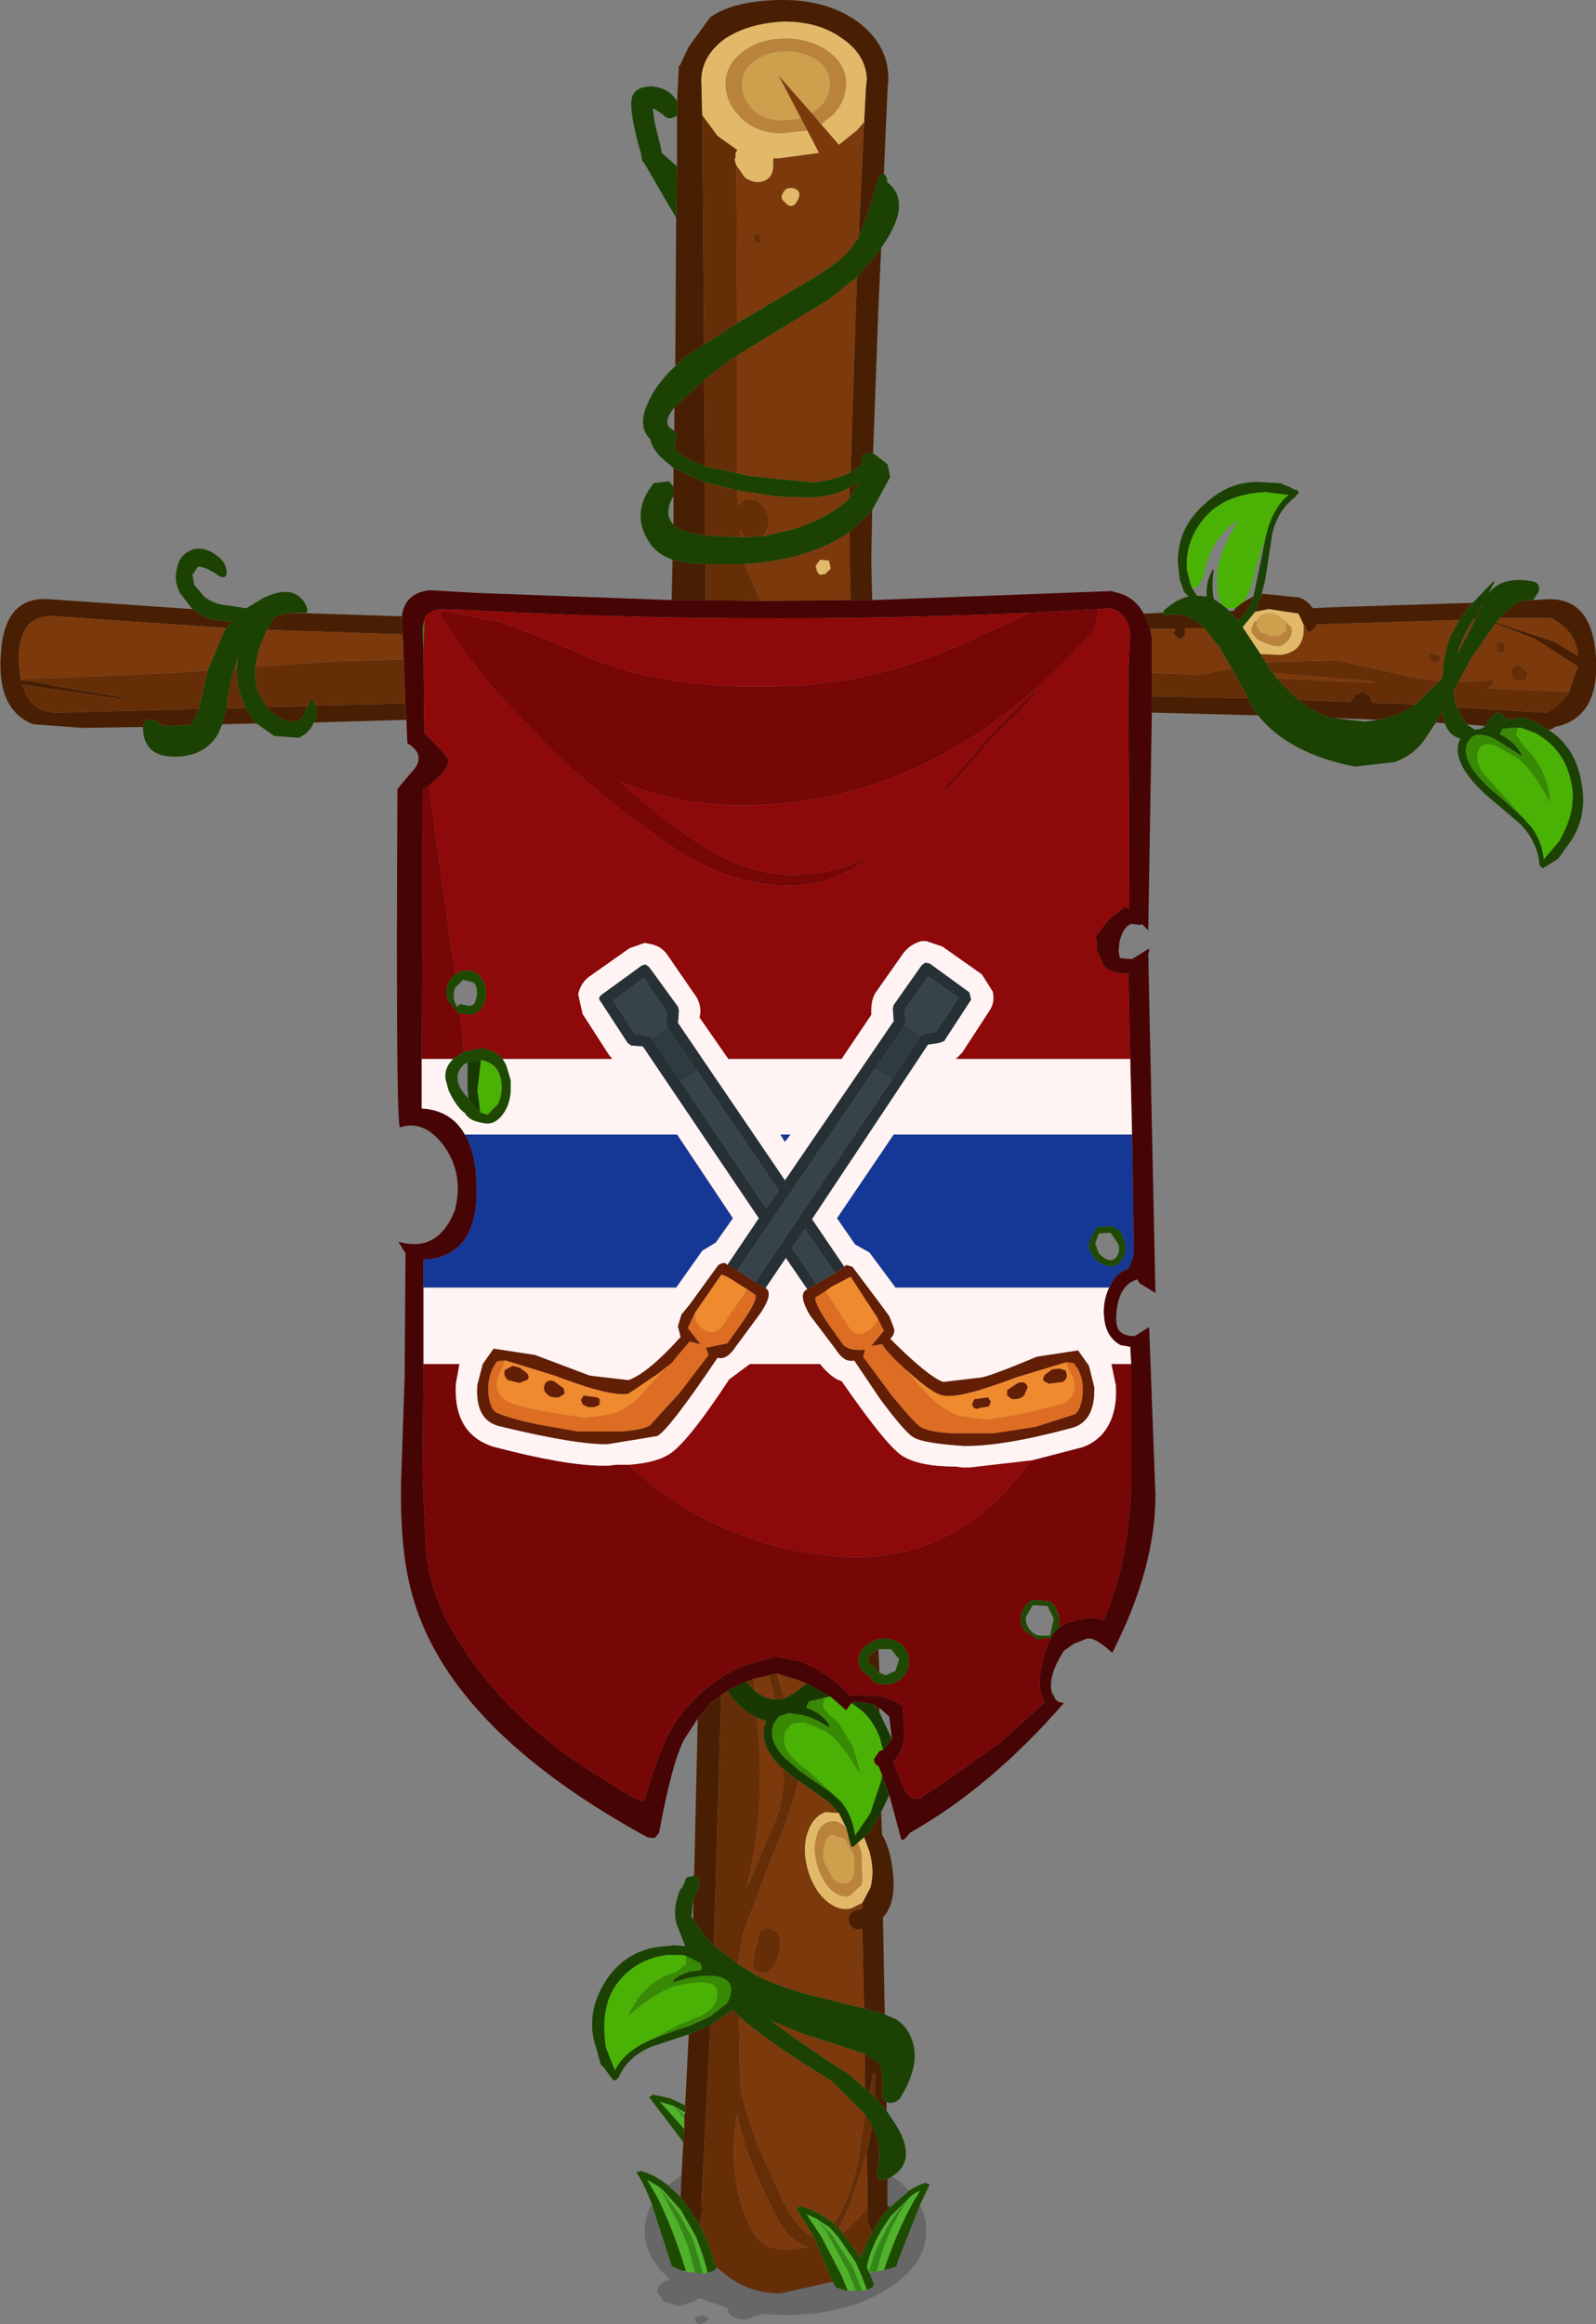 <?xml version="1.0" encoding="UTF-8" standalone="no"?>
<!-- Created with Inkscape (http://www.inkscape.org/) -->

<svg
   xmlns:dc="http://purl.org/dc/elements/1.1/"
   xmlns:cc="http://creativecommons.org/ns#"
   xmlns:rdf="http://www.w3.org/1999/02/22-rdf-syntax-ns#"
   xmlns:svg="http://www.w3.org/2000/svg"
   xmlns="http://www.w3.org/2000/svg"
   version="1.1"
   width="88.75"
   height="129.15"
   viewBox="-44.35 -120.55 88.75 129.15"
   id="svg2">
  <rect x="-44.35" y="-120.55" width="88.75" height="129.15" fill="#808080" stroke="none"/>
  <defs
     id="defs119" />
  <g
     id="shape_1"
     style="stroke-linecap:round;stroke-linejoin:round">
    <path
       d="m 4.8,-110.9 m 0,0 0.2,-4.6 0.05,-0.65 q 0,-1.9 -1.65,-3.15 -1.7,-1.25 -4.2,-1.25 -2.65,0 -4.05,0.95 l -1.2,1.65 -0.5,1.05 -0.05,0 -0.1,2 0,0.2 0,0.6 0,2.8 -0.05,2.85 -0.05,8.25 0.45,-0.45 1.15,-0.75 -0.1,-12.75 -0.05,-1.9 q 0,-1.35 1.25,-2.3 1.3,-0.9 3.35,-1 1.95,0 3.25,0.95 1.3,0.9 1.35,2.25 l -0.05,0.5 -0.1,1.9 -0.3,6.4 0.5,-1.3 0.65,-2.15 0.2,-0.1 0.05,0 m -0.3,7.4 0.15,-3.25 -1.35,1.6 -0.05,1.55 -0.3,9.3 0.65,-0.45 -0.05,-0.2 q -0.05,-0.3 0.25,-0.4 l 0.4,0 0.3,-8.15 m -0.4,14.1 0.05,-2.8 -1.25,1.2 0,1.65 0.05,2.15 1.2,0 -0.05,-2.2 m 16.25,2.9 -1.1,0.05 0.35,0.85 1.4,0 -0.05,0.2 -0.05,0 0,0.05 0.3,0.3 q 0.25,0 0.35,-0.2 l 0,-0.4 1.05,0 q -1,-1 -2.1,-0.7 -0.1,0.05 -0.15,-0.05 l 0,-0.1 m 5.55,-1.05 -0.1,0.05 -0.35,0.95 0.75,-0.15 1.65,0.25 0.15,0.3 0.15,0.35 0.1,0 0,0.1 q 0.05,0.3 0.3,0.25 l 0.3,-0.3 0,-0.1 3.25,-0.1 4.7,-0.15 0.55,-0.75 0.2,-0.2 -7.95,0.25 -0.95,0.05 q -0.25,-0.4 -0.75,-0.6 l -2,-0.2 m 15.8,0.3 -0.8,0.05 -0.25,0 -0.05,0 -0.3,0.05 q -0.5,0.1 -1.25,0.95 l 0.2,0 2.65,0 q 1.4,0.7 1.5,2.1 l -1.35,-0.8 -3.2,-1.05 -0.05,0.05 2.2,0.85 2.4,1.55 -0.05,0.1 -0.45,1.3 q -0.45,0.75 -1.25,1.15 l -5,-0.3 0.5,0.9 0.05,0.05 1.05,0.1 0.35,-0.5 q 0.25,-0.35 0.6,-0.15 l 0.25,0.3 0.6,-0.1 q 0.55,-0.1 1.6,0.6 l 0.1,0.05 q 0.2,0 0.35,-0.15 2.5,-0.5 2.3,-3.85 -0.2,-3.35 -2.7,-3.25 m -6.2,6.85 0.5,0.05 q -0.15,-0.3 -0.15,-0.7 l -0.35,0.65 m -15.8,-0.55 5.9,0.15 -0.3,-0.4 -0.25,-0.55 -5.35,-0.1 0,0.65 0,0.25 m -15,62.35 -0.05,-1.25 -0.1,0.15 -0.5,0.9 -0.35,0.35 0.3,0.8 q 0.3,1.1 0.05,2 l -0.45,0.85 0,0.3 -0.35,0.1 q -0.5,0.15 -0.4,0.65 0.15,0.5 0.65,0.4 l 0.1,0 0.1,4.4 1.15,0.35 -0.1,-5.4 q 0.75,-0.8 0.55,-2.55 -0.15,-1.3 -0.6,-2.05 m 0.25,15.35 0,-0.5 Q 4.65,-3.85 4.7,-4.2 4.8,-5.5 4.5,-5.9 l -0.75,-0.5 0,1.9 0.25,0.2 0.2,-1 0.1,0 0,1.3 0.65,0.75 m -11.3,1.75 -0.1,1.8 -0.05,1.25 q 0.5,0.6 1.05,1.55 l 0.15,-0.75 0,-0.3 -0.05,0 0.5,-10.05 -0.7,0.3 -0.5,0.2 -0.2,3.95 0,0.4 -0.05,0.15 0,0.15 0,0.6 -0.05,0.75 m 0.8,-23.55 -0.2,8.75 0.25,0.1 0.05,0.4 -0.35,0.85 0,1.05 0.65,0.95 0.5,0.5 0.4,-13.9 -0.65,0.5 -0.65,0.8 m -21.3,-55.35 5.1,-0.15 -0.05,-0.9 -5,0.1 q 0.15,0.45 -0.05,0.95 m -5.15,0.1 1.9,-0.05 -0.1,-0.1 -0.5,-0.75 -1.05,0 -0.25,0.9 m -7.75,0.2 3.35,-0.05 0,-0.05 0.2,-0.35 0.4,0 0.55,0.35 1.45,-0.05 0.05,-0.05 q 0.25,-0.25 0.45,-0.85 l -0.2,0 -7.45,0.2 q -1.7,0.1 -2.15,-1.55 l 5.5,0.8 0.05,-0.1 -3.55,-0.6 -1.5,-0.3 -0.6,-0.05 0,-0.05 -0.1,-0.9 q -0.1,-2.8 2.1,-2.6 l 9.45,0.65 0.3,-0.35 -0.5,-0.05 q -0.7,0 -1.4,-0.45 l -0.3,-0.2 -7.95,-0.55 q -2.5,-0.2 -2.7,3 -0.25,3.15 1.8,3.95 l 2.75,0.2 m 17.75,-6.2 -6.3,-0.2 -0.8,0.25 -0.4,0.7 7.55,0.25 -0.05,-0.75 0,-0.25 m 15.05,-3.15 -0.05,2.25 1.9,0 0,-2 -0.95,-0.05 -0.9,-0.2 m 0.05,-5.1 0,1.05 0,0.55 0,1.55 q 0.45,0.45 1.75,0.6 l 0,-2.95 -1.75,-0.8 m 39.25,14 q 1.05,-0.2 2,-0.85 l -2.4,-0.1 -0.1,-0.3 0,-0.05 -0.4,-0.25 -0.45,0.15 -0.2,0.25 -0.05,0.15 -2.9,-0.1 q 0.85,0.7 1.85,1 l 2.65,0.1 m -7.9,-5.55 q 0.55,-0.25 0.9,-1.3 l -0.55,0.3 -0.4,0.3 -0.05,0.05 -0.1,0.15 -0.25,0 0.45,0.5 m 13.15,-0.1 0,0.05 0.1,0 0.45,-0.9 -0.55,0.85 m -42.85,-8.5 0.1,0.05 -0.05,-4.8 -1.65,1.55 0,1.3 q 0.2,0.25 0.05,0.65 l -0.05,0.2 0,0.05 q 0.4,0.65 1.6,1 m 9.7,67.05 0.1,0.05 -0.05,-1.3 -0.35,0.2 q -0.5,0.5 0.15,0.8 l 0.15,0.25 m -0.15,1.85 -0.15,-0.05 0.4,0.45 0,-0.25 -0.25,-0.15 m -0.15,23.4 -0.3,1.55 0.05,3 0,0.8 0.25,0.55 Q 4.55,2.7 5.1,2.15 l 0,-0.1 -0.1,0 0,-1.5 -0.1,0 -0.4,0 L 4.4,0.2 Q 4.8,-1.1 4.15,-2.4 m -31.4,-78.9 -2.25,0.05 q 0.5,0.65 1.3,0.8 0.5,0.05 0.7,-0.3 l 0.25,-0.55 m 58.2,-0.5 0,0.05 -0.05,0.05 0,-0.1 0.05,0 M 2.9,-92.9 l 0.55,-0.95 -0.55,0.4 0,0.55"
       id="path5"
       style="fill:#491f03;fill-opacity:1;stroke:none" />
    <path
       d="M 4.8,-110.9"
       id="path7"
       style="fill:none;stroke:none" />
    <path
       d="m -6.7,-114.7 m 0,0 0,-0.2 q -0.4,-0.75 -1.4,-0.85 -1.15,0 -1.15,0.95 0,0.95 0.55,2.8 l 0.05,0.35 0.1,0.15 0.05,0.05 1.3,2.25 0.45,0.75 0.05,-2.85 -0.85,-0.75 -0.1,-0.5 -0.3,-1.2 -0.1,-0.8 0.55,0.35 q 0.3,0.35 0.65,0.15 l 0.15,-0.05 0,-0.6 m 0.35,14.05 -0.45,0.45 q -1.05,0.95 -1.55,2.1 -0.55,1.25 0.15,1.95 0.15,0.7 1,1.35 l 0.3,0.25 1.75,0.8 1.4,0.35 0.4,0.1 1.9,0.3 0.4,0.05 1.7,0.05 q 1.4,-0.05 2.25,-0.55 l 0.55,-0.4 -0.55,0.95 q -0.9,1 -3.1,1.75 l -1.7,0.4 -1.05,0.05 -0.2,0 -1.45,-0.05 -0.55,-0.05 q -1.3,-0.15 -1.75,-0.6 -0.55,-0.55 -0.05,-1.5 l 0.05,-0.05 0,-0.55 -0.25,-0.3 -0.85,0.1 q -1.35,1.7 -0.2,3.35 0.4,0.6 1.25,0.9 l 0.9,0.2 0.95,0.05 1.55,0 0.6,0 q 3.7,-0.25 5.85,-1.8 l 1.25,-1.2 1,-1.85 -0.15,-0.7 -0.7,-0.55 -0.1,-0.05 -0.4,0 q -0.3,0.1 -0.25,0.4 l 0.05,0.2 -0.65,0.45 q -0.9,0.45 -2.15,0.55 l -3.5,-0.35 -0.65,-0.15 -1.8,-0.4 -0.1,-0.05 q -1.2,-0.35 -1.6,-1 l -0.05,-0.05 0.05,0 0.05,-0.2 q 0.15,-0.4 -0.05,-0.65 L -7,-96.7 q -0.55,-0.35 0.15,-1.2 l 1.65,-1.55 1.55,-1.15 0.3,-0.2 5.15,-3.15 1.5,-1.2 1.35,-1.6 0.05,-0.1 q 1.75,-2.5 0.25,-3.6 l 0.05,-0.05 -0.05,-0.2 -0.15,-0.2 -0.05,0 -0.2,0.1 -0.65,2.15 -0.5,1.3 -0.5,0.7 q -0.7,0.85 -3.3,2.3 l -2.95,1.75 -1.85,1.2 -1.15,0.75 m 26.7,14.05 0,0.1 0,0.1 q 0.05,0.1 0.15,0.05 1.1,-0.3 2.1,0.7 l 0.85,1.05 0.7,1.2 0.25,0.45 0.65,1.2 0.25,0.55 0.3,0.4 q 1.75,2.15 5.4,2.85 l 2.2,-0.25 q 1.1,-0.4 1.7,-1.3 l 0.6,-0.9 0.35,-0.65 q 0,0.4 0.15,0.7 0.2,0.65 0.85,0.85 l -0.1,0.25 q -0.3,1.15 1.45,2.8 l 2,1.7 q 0.95,1 1.05,2.2 l 0.05,0.15 0.15,0.1 0.8,-0.5 0.1,-0.1 0.5,-0.7 q 1.1,-1.45 0.75,-3.4 -0.3,-2 -1.85,-3 l -0.1,-0.05 q -1.05,-0.7 -1.6,-0.6 l -0.6,0.1 -0.25,-0.3 q -0.35,-0.2 -0.6,0.15 l -0.35,0.5 -0.25,0.15 -0.35,0.05 -0.45,-0.3 -0.05,-0.05 -0.5,-0.9 q -0.15,-0.4 -0.15,-0.85 l 0,-0.1 0.25,-0.45 0.7,-1.3 1.35,-1.95 0.05,-0.05 0.2,-0.25 q 0.75,-0.85 1.25,-0.95 l 0.3,-0.05 0.05,0 0.25,0 0.3,-0.45 q 0.15,-0.5 -0.35,-0.6 -1.7,-0.3 -2.45,0.7 l 0.35,-0.65 -0.05,-0.05 -1.15,1.2 -0.2,0.2 -0.55,0.75 -0.5,0.9 q -0.35,0.9 -0.45,2.3 l -0.15,0.2 -1.35,1.3 q -0.95,0.65 -2,0.85 l -0.8,0.1 -1.85,-0.2 q -1,-0.3 -1.85,-1 l -1.2,-1.2 -0.2,-0.3 -0.1,-0.1 -0.3,-0.5 -0.3,-0.45 -1,-1.5 0.7,-0.85 0.35,-0.95 0.2,-0.8 0.4,-2.6 q 0.3,-1.3 1.3,-2.05 l 0.05,-0.1 q 0.2,-0.1 0.05,-0.25 l -0.3,-0.1 -0.15,-0.1 -0.4,-0.15 -0.05,-0.05 -0.1,0 -0.9,-0.05 q -1.8,-0.15 -3.25,1.2 -1.55,1.35 -1.5,3.3 l 0.1,0.9 0.25,0.7 0.25,0.25 q -0.7,0.15 -1.4,0.8 M 5.45,-8.35 4.85,-8.6 3.7,-8.95 l -0.05,0 -3,-0.75 q -1.7,-0.45 -2.9,-1.05 l -1.05,-0.65 -1.35,-1.05 -0.5,-0.5 -0.65,-0.95 -0.1,-0.15 0.1,-0.9 0.35,-0.85 -0.05,-0.4 -0.25,-0.1 -0.1,0 -0.1,0.05 -0.15,0 -0.05,0.05 -0.1,0.1 0,0.1 -0.2,0.4 -0.05,0 q -0.45,1.05 -0.25,1.9 l 0.5,1.3 -0.6,-0.05 -0.95,0.1 q -1.95,0.3 -3,2.1 -1,1.75 -0.4,3.5 l 0.25,0.9 0.05,0.1 0.05,0 0.6,0.8 0.1,0 q 0.1,0 0.1,-0.05 l 0.1,-0.1 q 0.5,-1.15 1.8,-1.7 l 2.1,-0.7 0.5,-0.2 0.7,-0.3 1.25,-0.85 0.1,0.1 0.25,0.25 q 1.35,1.25 5.15,3.6 l 1.85,1.85 0.4,0.65 Q 4.8,-1.1 4.4,0.2 l 0.1,0.35 0.4,0 0.1,0 L 5.25,0.4 Q 6.7,-0.5 5.45,-2.5 L 4.95,-3.25 4.3,-4 4,-4.3 3.75,-4.5 2.9,-5.25 q -2.6,-1.65 -4.35,-3 l 1.7,0.7 2.75,0.9 0.75,0.25 0.75,0.5 q 0.3,0.4 0.2,1.7 -0.05,0.35 0.25,0.45 l 0.1,0.05 q 0.4,0.05 0.65,-0.25 1.05,-1.7 0.75,-2.95 -0.25,-1 -1,-1.45 m -32.35,-72.05 0.05,0 q 0.2,-0.5 0.05,-0.95 l -0.1,-0.2 q -0.1,-0.25 -0.25,0 l -0.1,0.25 -0.25,0.55 q -0.2,0.35 -0.7,0.3 -0.8,-0.15 -1.3,-0.8 l -0.1,-0.15 q -0.65,-0.85 -0.55,-2.1 l 0.2,-1 0.45,-1.05 0.4,-0.7 0.8,-0.25 0.8,0 q 0.35,0.1 0.2,-0.35 -0.6,-1.3 -2.35,-0.5 l -1,0.6 -0.05,0 -0.95,-0.15 q -0.8,-0.05 -1.35,-0.5 l -0.55,-0.65 -0.1,-0.55 0.3,-0.45 q 0.4,-0.05 1.25,0.55 0.35,0.1 0.35,-0.2 0,-0.65 -0.65,-1.05 -0.65,-0.45 -1.25,-0.25 -0.7,0.25 -0.85,1 -0.2,0.7 0.15,1.4 l 0.7,0.9 0.3,0.2 q 0.7,0.45 1.4,0.45 l 0.5,0.05 -0.3,0.35 -0.1,0.1 -0.95,2.25 -0.2,0.9 -0.3,1.25 q -0.2,0.6 -0.45,0.85 l -0.05,0.05 -1.45,0.05 -0.55,-0.35 -0.4,0 -0.2,0.35 0,0.05 q 0,1.65 1.75,1.65 1.7,0 2.45,-1.3 l 0.2,-0.5 0.25,-0.9 0,-0.2 0.3,-1.6 0.15,-0.4 0.2,-0.65 -0.1,0.65 0.1,1.1 0.4,1.1 0.5,0.75 0.1,0.1 1,0.7 1.35,0.1 q 0.6,-0.25 0.85,-0.85 m 66.6,0.3 0.35,0 0.2,0 0.8,0.3 q 1.5,0.85 1.9,2.45 0.5,1.65 -0.6,3.55 l -0.85,1 q -0.1,-1 -0.7,-1.8 l -0.45,-0.5 -1.15,-1.05 q -2.55,-2 -1.9,-3.2 l 0.05,-0.05 q 0.3,-0.55 1.3,-0.15 l 0.1,0.05 1.5,0.95 0.05,0 q -0.4,-0.8 -1.25,-1.2 l 0.15,-0.3 0.05,0 0.45,-0.05 m -13.65,-10.7 -0.3,1.5 -0.4,1.9 q -0.35,1.05 -0.9,1.3 l -0.45,-0.5 -0.1,-0.1 -0.05,-0.05 -0.25,-0.2 -0.45,-0.3 Q 23,-88 23.15,-88.9 l -0.05,0 q -0.4,0.6 -0.35,1.5 l -0.55,-0.05 -0.25,-0.4 -0.1,-0.25 -0.2,-0.8 q -0.1,-1.65 1.05,-2.95 1.15,-1.25 3.3,-1.35 l 1.3,0.15 q -0.9,0.75 -1.25,2.25 m 11.65,4.65 -1,1.95 q 0.15,-0.75 0.9,-1.95 l 0,-0.05 0.55,-0.85 -0.45,0.9 M -8.15,-7.2 q -1.5,0.65 -2,1.7 l -0.5,-1.25 q -0.35,-2.25 0.6,-3.55 1,-1.35 2.75,-1.6 l 0.9,0 0.2,0.05 0.3,0.15 0.5,0.25 0.05,0.15 0,0.2 -0.1,0.05 -0.45,0.05 q -0.7,0.15 -1.05,0.55 l 0.05,0.05 0.95,-0.25 0.7,-0.1 0.15,0 q 1.25,-0.05 1.4,0.65 0.05,0.45 -0.25,0.9 l -0.9,0.7 -1.2,0.55 -0.65,0.2 -1.45,0.55"
       id="path9"
       style="fill:#1b4202;fill-opacity:1;stroke:none" />
    <path
       d="M -6.7,-114.7"
       id="path11"
       style="fill:none;stroke:none" />
    <path
       d="m -5.3,-114.15 m 0,0 0.1,12.75 1.85,-1.2 -0.05,-8.75 -0.05,-0.15 -0.05,-0.2 0.05,-0.1 0,-0.15 0,-0.1 0.05,-0.05 0,-0.15 -1.05,-0.75 -0.85,-1.15 m 46.95,33.2 q 0.8,-0.4 1.25,-1.15 l -4.55,-0.2 0.3,-0.2 0.1,-0.15 -0.15,-0.1 -1.85,0.1 -0.25,0.45 0,0.1 q 0,0.45 0.15,0.85 l 5,0.3 m -7.3,-0.45 1.35,-1.3 -1.45,-0.2 -4.25,-0.95 -3.95,0.1 0.3,0.5 0.1,0.1 5.4,0.45 0.3,0.1 -5.5,-0.25 1.2,1.2 2.9,0.1 0.05,-0.15 0.2,-0.25 0.45,-0.15 0.4,0.25 0,0.05 0.1,0.3 2.4,0.1 m -3.4,-0.35 0,-0.05 -0.05,0 0,0.1 0.05,-0.05 m -33.9,-8.95 1.05,-0.05 0.05,-0.1 q 0.35,-0.45 0.2,-1.05 -0.15,-0.55 -0.65,-0.85 l -0.65,-0.05 -0.35,0.35 -0.05,-0.85 -0.4,-0.1 -1.4,-0.35 0,2.95 0.55,0.05 1.45,0.05 -0.05,-0.35 0.05,0.05 0.2,0.3 m -2.2,-3.95 1.8,0.4 0,-6.55 -0.3,0.2 -1.55,1.15 0.05,4.8 m 3.7,77.35 q 1.2,-2.75 1.5,-4.3 l -0.35,-0.25 -0.45,-0.35 q 0,1.8 -0.6,3.1 l -1.45,3.4 0.45,-2.35 Q -2,-20.4 -2.1,-23.2 l -0.15,-1.9 q -0.95,-0.45 -1.65,-1.5 l -0.35,0.25 -0.4,13.9 1.35,1.05 0,-0.05 0.25,-1.6 1.6,-4.25 m -1.8,9.2 0,-0.4 -0.25,-0.25 -0.1,-0.1 -1.25,0.85 -0.5,10.05 0.05,0 0,0.3 -0.15,0.75 0.45,0.95 0.45,1.35 0.3,0.25 q 1.4,1.25 3.3,1.25 L 1.95,6.25 0.9,3.75 Q 0.2,3.55 -0.75,1.9 L -2.2,-1.3 q -0.6,-1.55 -1,-3.35 L -3.25,-8.1 m 2.2,-84.85 -0.4,-0.05 0.2,0.05 0.05,0 0.15,0 m -4.05,3.75 0,2 3.05,0.05 -0.9,-2.05 -0.6,0 -1.55,0 m -27.9,6.8 0.2,-0.9 -1.9,0.15 -8.5,0.35 0,0.05 0.6,0.05 1.5,0.3 3.55,0.6 -0.05,0.1 -5.5,-0.8 q 0.45,1.65 2.15,1.55 l 7.45,-0.2 0.2,0 0.3,-1.25 m 1.25,1.2 1.05,0 -0.4,-1.1 -0.1,-1.1 -0.1,0 -0.15,0.4 -0.3,1.6 0,0.2 m 9.95,-0.25 -0.1,-2.45 -3.75,0.1 -4.5,0.3 q -0.1,1.25 0.55,2.1 l 0.1,0.15 2.25,-0.05 0.1,-0.25 q 0.15,-0.25 0.25,0 l 0.1,0.2 5,-0.1 m 19.35,54.2 -0.4,0.15 0.45,0.5 -0.05,-0.65 m 1.3,-0.3 -0.45,0.1 0.35,1.35 0.5,-0.05 -0.4,-1.4 M 3.8,4.15 4.15,3.5 3.9,2.95 3.9,2.15 2.75,3.35 2.5,3.55 3.5,4.9 3.8,4.15 m 20.35,-87.55 -1.8,0.35 -0.05,0 -2.6,-0.1 0,1.3 5.35,0.1 -0.65,-1.2 -0.25,-0.45 m 14.75,-1.35 -0.05,0.35 0.25,0.15 0.25,-0.15 -0.05,-0.35 0,-0.05 q -0.2,-0.2 -0.4,0 l 0,0.05 m -3.25,0.6 -0.5,-0.1 -0.1,0.25 0.25,0.2 q 0.2,0.2 0.35,0 0.2,-0.2 0,-0.35 m 4.5,1.45 q 0.45,0 0.45,-0.45 l -0.45,-0.45 q -0.45,0 -0.45,0.45 0,0.45 0.45,0.45 M 4.3,-4 l 0,-1.3 -0.1,0 -0.2,1 0.3,0.3 M 3.75,-3.05 3.4,-0.7 Q 2.95,1.7 2,3 l 0.3,0.3 0.65,-1.4 0.9,-2.75 0.3,-1.55 -0.4,-0.65 m -6.1,-104.5 -0.05,0.05 -0.05,0.25 0.05,0.1 0.15,0.1 q 0.15,0 0.2,-0.1 l 0.05,-0.1 -0.1,-0.25 -0.05,-0.05 -0.2,0 m 0.1,94.75 -0.25,1.5 q 0.1,0.35 0.5,0.4 0.4,0.05 0.6,-0.3 l 0.1,-0.15 0.05,-0.1 q 0.3,-0.5 0.3,-1.3 -0.05,-0.45 -0.5,-0.6 -0.5,-0.15 -0.7,0.3 l -0.1,0.25 0.1,0.05 -0.1,0.15 0,0.05 -0.1,0.3 0,0.1 -0.05,0 0,-0.05 0,-0.1 0.05,0.05 0.05,-0.25 0.05,-0.1 0,-0.2 m -1.1,9.75 q 0.35,1.8 1.2,3.7 L -1,3 q 0.75,1.15 1.6,1.3 L 0.35,4.35 Q -1.8,4.8 -2.5,3.45 -3.95,0.65 -3.4,-2.85 l 0.05,-0.2"
       id="path13"
       style="fill:#662e07;fill-opacity:1;stroke:none" />
    <path
       d="M -5.3,-114.15"
       id="path15"
       style="fill:none;stroke:none" />
    <path
       d="m -5.35,-116.05 m 0,0 0.05,1.9 0.85,1.15 1.05,0.75 0.05,0 -0.05,0.15 -0.05,0.05 0,0.1 0,0.15 -0.05,0.1 0.05,0.2 0.05,0.15 0.45,0.65 q 0.45,0.35 0.95,0.25 0.6,-0.15 0.65,-0.8 l 0,-0.4 0,-0.1 0.35,0 2.2,-0.3 -0.65,-1.25 -1.45,0.15 q -1.35,0 -2.25,-0.85 l -0.3,-0.35 Q -4,-115.05 -4,-115.9 l 0,-0.1 q 0.05,-1 1,-1.7 0.95,-0.7 2.3,-0.7 1.4,0 2.4,0.7 0.95,0.7 1,1.7 l 0,0.05 q 0,1 -0.75,1.8 l -0.65,0.5 1,1.15 1,-0.8 0.4,-0.45 0.1,-1.9 0.05,-0.5 q -0.05,-1.35 -1.35,-2.25 -1.3,-0.95 -3.25,-0.95 -2.05,0.1 -3.35,1 -1.25,0.95 -1.25,2.3 m 30.1,30.35 1,1.5 1.1,0.05 q 1.25,-0.15 1.3,-1.35 l 0,-0.3 -0.15,-0.35 -0.15,-0.3 -1.65,-0.25 -0.75,0.15 -0.7,0.85 m 0.65,-0.3 0.15,-0.05 0.05,-0.1 q 0.2,-0.3 0.55,-0.3 l 0.15,0 q 0.35,0 0.5,0.2 l 0.65,0.55 q 0.1,0.4 -0.15,0.7 -0.2,0.25 -0.5,0.35 l -0.15,0 q -0.4,0 -1.1,-0.4 l -0.3,-0.35 0,-0.2 0.15,-0.4 M 1.85,-88.95 1.75,-89.4 1.25,-89.45 1,-89.1 l 0.05,0.2 q 0.05,0.2 0.2,0.3 l 0.3,-0.05 0.3,-0.3 M 2.3,-19.8 1.55,-19.85 q -0.7,0.25 -1,1.15 -0.3,0.9 0,2 0.3,1.1 1,1.75 0.75,0.65 1.45,0.45 l 0.6,-0.3 0.45,-0.85 q 0.25,-0.9 -0.05,-2 l -0.3,-0.8 -0.35,0.3 0.15,0.4 0.05,0.15 0.05,1.55 -0.05,0.25 -0.65,0.6 q -0.5,0.15 -1.05,-0.35 -0.5,-0.5 -0.75,-1.35 -0.25,-0.85 -0.05,-1.55 0.15,-0.7 0.7,-0.85 0.45,-0.15 0.95,0.3 l -0.4,-0.8 m -3.05,-89.55 0.05,0.05 q 0.4,0.45 0.7,-0.1 0.3,-0.55 -0.25,-0.7 l -0.05,0 q -0.35,-0.05 -0.5,0.25 -0.2,0.3 0.05,0.5"
       id="path17"
       style="fill:#e2b969;fill-opacity:1;stroke:none" />
    <path
       d="M -5.35,-116.05"
       id="path19"
       style="fill:none;stroke:none" />
    <path
       d="m 3.4,-107.35 m 0,0 0.3,-6.4 -0.4,0.45 -1,0.8 -1,-1.15 -0.5,-0.6 -1.85,-2.1 1.25,2.4 0.35,0.65 0.65,1.25 -2.2,0.3 -0.35,0 0,0.1 0,0.4 q -0.05,0.65 -0.65,0.8 -0.5,0.1 -0.95,-0.25 l -0.45,-0.65 0.05,8.75 2.95,-1.75 q 2.6,-1.45 3.3,-2.3 l 0.5,-0.7 m -0.15,3.75 0.05,-1.55 -1.5,1.2 -5.15,3.15 0,6.55 0.65,0.15 3.5,0.35 q 1.25,-0.1 2.15,-0.55 l 0.3,-9.3 m 36,17.4 -0.2,0 -0.2,0.25 3.2,1.05 1.35,0.8 q -0.1,-1.4 -1.5,-2.1 l -2.65,0 m 1.75,1.15 -2.2,-0.85 -1.35,1.95 -0.7,1.3 1.85,-0.1 0.15,0.1 -0.1,0.15 -0.3,0.2 4.55,0.2 0.45,-1.3 0.05,-0.1 -2.4,-1.55 m -4.7,-0.15 0.5,-0.9 -4.7,0.15 -3.25,0.1 0,0.1 -0.3,0.3 q -0.25,0.05 -0.3,-0.25 l 0,-0.1 -0.1,0 0,0.3 q -0.05,1.2 -1.3,1.35 l -1.1,-0.05 0.3,0.45 3.95,-0.1 4.25,0.95 1.45,0.2 0.15,-0.2 q 0.1,-1.4 0.45,-2.3 m -9.85,2.05 0.2,0.3 5.5,0.25 -0.3,-0.1 -5.4,-0.45 M 21,-85.6 l -1.4,0 0.1,0.5 0,1.95 2.6,0.1 0.05,0 1.8,-0.35 -0.7,-1.2 -0.85,-1.05 -1.05,0 0,0.4 q -0.1,0.2 -0.35,0.2 l -0.3,-0.3 0,-0.05 0.05,0 0.05,-0.2 m 17.85,1.2 0.05,-0.35 0,-0.05 q 0.2,-0.2 0.4,0 l 0,0.05 0.05,0.35 -0.25,0.15 -0.25,-0.15 m -3.7,0.15 0.5,0.1 q 0.2,0.15 0,0.35 -0.15,0.2 -0.35,0 l -0.25,-0.2 0.1,-0.25 m 1.55,0.05 1,-1.95 -0.1,0 q -0.75,1.2 -0.9,1.95 m 3.9,1.05 q 0,0.45 -0.45,0.45 -0.45,0 -0.45,-0.45 0,-0.45 0.45,-0.45 l 0.45,0.45 m -37.7,-9.75 0,-0.55 q -0.85,0.5 -2.25,0.55 l -1.7,-0.05 -0.15,0 -0.05,0 -0.2,-0.05 -1.9,-0.3 0.05,0.85 0.35,-0.35 0.65,0.05 q 0.5,0.3 0.65,0.85 0.15,0.6 -0.2,1.05 l -0.05,0.1 1.7,-0.4 Q 2,-91.9 2.9,-92.9 m -6.05,2.2 0.2,0 -0.2,-0.3 -0.05,-0.05 0.05,0.35 m 4.9,1.3 0.1,0.45 -0.3,0.3 -0.3,0.05 Q 1.1,-88.7 1.05,-88.9 L 1,-89.1 l 0.25,-0.35 0.5,0.05 m 1.15,0.05 0,-1.65 q -2.15,1.55 -5.85,1.8 l 0.9,2.05 5,-0.05 -0.05,-2.15 m -2.75,62.2 -1.3,-0.4 0.4,1.4 0.45,-0.25 q 0.4,-0.25 0.8,-0.6 l -0.35,-0.15 m 1.4,7.3 0.75,0.05 -0.55,-0.6 -1.7,-1.2 q -0.3,1.55 -1.5,4.3 l -1.6,4.25 -0.25,1.6 0,0.05 1.05,0.65 q 1.2,0.6 2.9,1.05 l 3,0.75 0.05,0 -0.1,-4.4 -0.1,0 q -0.5,0.1 -0.65,-0.4 -0.1,-0.5 0.4,-0.65 l 0.35,-0.1 0,-0.3 -0.6,0.3 q -0.7,0.2 -1.45,-0.45 -0.7,-0.65 -1,-1.75 -0.3,-1.1 0,-2 0.3,-0.9 1,-1.15 m 1.35,14.6 0.85,0.75 0,-1.9 -0.75,-0.25 -2.75,-0.9 -1.7,-0.7 q 1.75,1.35 4.35,3 M 3.4,-0.7 3.75,-3.05 1.9,-4.9 q -3.8,-2.35 -5.15,-3.6 l 0,0.4 0.05,3.45 q 0.4,1.8 1,3.35 l 1.45,3.2 Q 0.2,3.55 0.9,3.75 l -0.95,-1.55 0,-0.05 0.2,-0.1 Q 1.1,2.3 2,3 2.95,1.7 3.4,-0.7 M 2.95,1.9 2.3,3.3 2.5,3.55 2.75,3.35 3.9,2.15 3.85,-0.85 2.95,1.9 m -3.65,-111.2 -0.05,-0.05 q -0.25,-0.2 -0.05,-0.5 0.15,-0.3 0.5,-0.25 l 0.05,0 q 0.55,0.15 0.25,0.7 -0.3,0.55 -0.7,0.1 m -1.7,1.8 0.05,-0.05 0.2,0 0.05,0.05 0.1,0.25 -0.05,0.1 q -0.05,0.1 -0.2,0.1 l -0.15,-0.1 -0.05,-0.1 0.05,-0.25 m -29.45,21.95 0.1,-0.1 -9.45,-0.65 q -2.2,-0.2 -2.1,2.6 l 0.1,0.9 8.5,-0.35 1.9,-0.15 0.95,-2.25 m 0.55,2.15 0.1,0 0.1,-0.65 -0.2,0.65 m 9.4,-0.5 -0.05,-1.4 -7.55,-0.25 -0.45,1.05 -0.2,1 4.5,-0.3 3.75,-0.1 m 20.3,56.45 -0.85,0.2 0.05,0.65 q 0.55,0.45 1.15,0.5 l -0.35,-1.35 m -0.15,2.55 -0.5,-0.2 0.15,1.9 q 0.1,2.8 -0.25,5.15 l -0.45,2.35 1.45,-3.4 q 0.6,-1.3 0.6,-3.1 -1.35,-1.2 -1.1,-2.4 l 0.1,-0.3 m -0.75,13.6 0.25,-1.5 0.1,-0.25 q 0.2,-0.45 0.7,-0.3 0.45,0.15 0.5,0.6 0,0.8 -0.3,1.3 l -0.05,0.1 -0.1,0.15 q -0.2,0.35 -0.6,0.3 -0.4,-0.05 -0.5,-0.4 m 0.35,-1.45 -0.1,-0.05 0,0.2 0.1,-0.15 m -0.1,0.2 0,-0.05 -0.05,0.1 -0.05,0.25 0.1,-0.3 m -0.1,0.4 0,-0.1 -0.05,-0.05 0,0.1 0,0.05 0.05,0 m 0.2,12.8 q -0.85,-1.9 -1.2,-3.7 l -0.05,0.2 q -0.55,3.5 0.9,6.3 0.7,1.35 2.85,0.9 L 0.6,4.3 Q -0.25,4.15 -1,3 L -2.15,0.65 m -1.25,-112.9 0,0.15 0.05,-0.15 -0.05,0"
       id="path21"
       style="fill:#7c390b;fill-opacity:1;stroke:none" />
    <path
       d="M 3.4,-107.35"
       id="path23"
       style="fill:none;stroke:none" />
    <path
       d="m 17.4,-87.7 m 0,0 -13.25,0.5 -1.2,0 -5,0.05 -3.05,-0.05 -1.9,0 -10.85,-0.4 -2.6,-0.15 q -1.4,0.15 -1.55,1.45 l 0,0.25 0.05,0.75 0.05,1.4 0.1,2.45 0.05,0.9 0.05,1.3 q 1.15,0.7 0.2,1.65 l -0.75,0.9 q -0.1,18.9 0.15,18.8 1.35,-0.45 2.45,1.05 1.1,1.55 0.6,3.55 -0.95,2.4 -3.15,1.75 l 0.4,0.65 -0.05,6.85 -0.2,5.95 q -0.05,3.65 0.55,5.9 1.9,7.6 13.15,13.75 l 0.4,0.05 0.25,-0.3 q 0.7,-3.85 1.4,-5.2 l 0.75,-1.15 0.65,-0.8 0.65,-0.5 0.35,-0.25 1.05,-0.5 0.4,-0.15 0.85,-0.2 0.45,-0.1 1.3,0.4 0.35,0.15 1.35,0.75 0.85,0.75 0.3,-0.4 0.05,-0.05 0.15,-0.05 0.95,0.15 0.15,0.05 0.25,0.15 0.55,0.5 0.15,1.25 -0.5,0.6 -0.2,0.05 -0.3,0.45 q 0,0.3 0.25,0.4 l 0.2,0.5 0.4,1.1 0.65,2.4 q 0.05,0.3 0.5,-0.3 4.45,-2.5 8.55,-7.2 l -0.35,-0.1 -0.1,-0.1 -0.05,-0.05 -0.15,-0.25 0,-0.05 -0.05,-0.25 q -0.1,-0.85 0.7,-2.1 l 0.55,-0.4 0.65,-0.25 q 0.4,-0.25 1.5,0.75 2.4,-4.7 2.4,-8.75 l -0.35,-9.35 -0.8,0.5 q -0.65,0 -0.9,-0.35 -0.2,-0.3 -0.1,-1.15 0.2,-1.4 1.15,-1.65 l 0.1,0.2 0.9,0.55 -0.4,-18.85 q 0.2,-0.45 -0.25,-0.1 l -0.65,0.4 -0.65,-0.05 -0.05,-0.1 -0.05,-0.3 0.05,-0.5 q 0.2,-0.85 0.65,-1 l 0.1,0 0.4,0.05 0.1,-0.05 0.35,0.35 0.2,-12.1 0,-0.25 0,-0.65 0,-1.3 0,-1.95 -0.1,-0.5 -0.35,-0.85 q -0.55,-1 -1.65,-1.2 l -0.1,-0.05 -0.1,0 m -0.65,1 0.6,-0.05 q 1,0.2 1.15,1.45 l -0.1,2.15 0.05,13.15 -0.2,-0.2 -0.95,0.75 -0.7,0.9 0.05,0.85 0.4,0.85 q 0.35,0.4 1.35,0.4 l 0.1,4.75 0.1,4.2 0.1,6.7 -0.3,0.75 q -0.75,0.25 -1.05,1.05 l -0.05,0.05 q -0.35,0.8 -0.25,1.65 0.1,1.05 0.9,1.5 l 0.55,0.1 0.05,0.95 0,7.05 q -0.25,4.4 -1.55,7.2 -0.5,-0.3 -1.5,0 -0.65,0.15 -0.95,0.4 l -0.2,0.15 -0.25,0.4 q -0.35,0.65 -0.55,1.6 -0.25,1.35 0.2,2 l -2.5,2.25 -2.9,2.05 -1.55,1.05 q -0.65,0.2 -1.1,-1.1 l -0.4,-0.95 q 0.5,-0.4 0.65,-1.4 L 5.85,-25.7 Q 5.75,-25.95 4.6,-26.3 L 2.9,-26.35 Q 1.6,-27.7 0.05,-28.25 L -1.2,-28.5 -2.95,-28 q -2.05,0.85 -3.55,2.75 -0.85,1.05 -1.65,3.55 l -0.35,1.15 q -0.15,0.2 -0.9,-0.25 l -2.15,-1.35 q -5.25,-3.4 -7.85,-8.15 -0.95,-1.7 -1.25,-3.9 l -0.2,-4.2 0.05,-6.35 0,-4.25 0,-1.55 q 3.1,-0.15 2.95,-4.2 -0.05,-1.75 -0.65,-2.75 -0.75,-1.35 -2.4,-1.45 l 0,-2.75 0.05,-15 0.35,-0.2 q 1.1,-0.85 1.1,-1.45 l -0.55,-0.65 -0.8,-0.8 -0.05,-4.5 -0.05,-1.35 0.1,-0.5 q 0.2,-0.45 0.85,-0.55 l 1.55,0.05 q 15.5,0.85 31.3,0.15 l 3.8,-0.2"
       id="path25"
       style="fill:#470404;fill-opacity:1;stroke:none" />
    <path
       d="M 17.4,-87.7"
       id="path27"
       style="fill:none;stroke:none" />
    <path
       d="m 14.25,-26.35 m 0,0 -0.1,-0.1 0,0.05 0.15,0.25 0.05,0.05 -0.1,-0.25"
       id="path29"
       style="fill:#1a3d03;fill-opacity:1;stroke:none" />
    <path
       d="M 14.25,-26.35"
       id="path31"
       style="fill:none;stroke:none" />
    <path
       d="m 14.45,-26.05 m 0,0 -0.1,-0.05 0.1,0.1 0,-0.05 m 4.1,-11.65 0,-7.05 -1.1,0 0.25,1.2 q 0.1,1.75 -0.8,2.75 -0.6,0.6 -1.35,0.75 l -2.5,0.65 -1.6,1.85 q -4.3,4.35 -10.5,3.35 -6,-0.9 -10.35,-4.95 l -0.7,0 -0.4,0.05 -0.35,0 q -2.05,0 -6.05,-1.05 -2.25,-0.7 -2.1,-3.5 l 0.2,-1.1 -2,0 -0.05,6.35 0.2,4.2 q 0.3,2.2 1.25,3.9 2.6,4.75 7.85,8.15 l 2.15,1.35 q 0.75,0.45 0.9,0.25 l 0.35,-1.15 q 0.8,-2.5 1.65,-3.55 1.5,-1.9 3.55,-2.75 l 1.75,-0.5 1.25,0.25 q 1.55,0.55 2.85,1.9 l 1.7,0.05 q 1.15,0.35 1.25,0.6 l 0.1,1.65 q -0.15,1 -0.65,1.4 l 0.4,0.95 q 0.45,1.3 1.1,1.1 l 1.55,-1.05 2.9,-2.05 2.5,-2.25 q -0.45,-0.65 -0.2,-2 0.2,-0.95 0.55,-1.6 l -0.75,0.1 -0.75,-0.5 q -0.3,-0.45 -0.15,-0.9 0.15,-0.55 0.65,-0.8 l 0.95,0.1 0.2,0.2 0.05,0.05 0.25,0.6 0,0.05 0,0.05 0,0.5 q 0.3,-0.25 0.95,-0.4 1,-0.3 1.5,0 1.3,-2.8 1.55,-7.2 m -39.4,-39 -0.05,15 1.75,0 0.05,-0.05 0.55,-0.35 -0.2,-2.1 -0.05,0 -0.65,-0.75 q -0.2,-0.6 0.05,-1.05 l 0.35,-0.4 -1.45,-10.5 -0.35,0.2 m 37.6,-10 -3.8,0.2 -2.85,1.3 q -5,2.45 -10.15,2.75 -6.85,0.35 -11.4,-1.5 -4.05,-1.75 -5.4,-2.1 l -2.8,-0.55 -0.25,0.15 q 1.9,3.15 4.15,5.4 l 2,2.1 q 2.95,2.85 6.7,5.4 2.6,1.8 5.35,2.15 3.15,0.4 5.45,-1.35 L 3.7,-72.8 q -3.65,1.6 -7.05,0.25 -2.3,-0.9 -6,-4.1 l -0.5,-0.45 q 3.15,1.3 6.85,1.3 11,-0.05 19.5,-9.75 l 0.25,-1.15 M 4,-27.4 q -0.5,-0.25 -0.6,-0.7 -0.1,-0.5 0.3,-0.9 0.95,-0.85 1.95,-0.25 0.5,0.3 0.55,0.9 0.05,0.65 -0.4,1.05 -0.4,0.4 -1,0.35 -0.65,0 -0.75,-0.4 L 4,-27.4 M 3.05,-25.95 3,-25.9 3.2,-26 3.05,-25.95 m 10,-5.35 -0.35,0.6 0.2,-0.35 0.15,-0.25 m -4.75,-45.3 2.75,-3.15 1.2,-1.1 1,-1.2 -0.1,-0.1 -2.25,2.2 -2.75,3.2 q 0.05,0.25 0.15,0.15"
       id="path33"
       style="fill:#770606;fill-opacity:1;stroke:none" />
    <path
       d="M 14.45,-26.05"
       id="path35"
       style="fill:none;stroke:none" />
    <path
       d="m 4.65,-19.85 m 0,0 0.45,-0.95 -0.4,-1.1 -0.05,0.3 -0.6,1.8 -0.85,1.25 q -0.15,-1.1 -0.75,-1.85 l -0.6,-0.55 -1.1,-0.75 -0.65,-0.45 -0.85,-0.75 q -0.95,-1 -0.55,-1.9 l 0.25,-0.35 0.55,-0.2 0.7,0.1 q 0.75,0.15 1.55,0.7 L 1.8,-24.6 q -0.35,-0.7 -1.3,-1.05 l 0.05,-0.2 0.1,-0.15 0.85,-0.2 0.25,-0.05 0.1,0 L 0.5,-27 q -0.4,0.35 -0.8,0.6 l -0.45,0.25 -0.5,0.05 q -0.6,-0.05 -1.15,-0.5 l -0.45,-0.5 -1.05,0.5 q 0.7,1.05 1.65,1.5 l 0.5,0.2 -0.1,0.3 q -0.25,1.2 1.1,2.4 l 0.45,0.35 0.35,0.25 1.7,1.2 0.55,0.6 0.4,0.8 0.2,0.8 0.05,0.15 q 0,0.2 0.2,0.1 l 0.2,-0.2 0.35,-0.3 0.35,-0.35 0.5,-0.9 0.1,-0.15 m -0.5,-6 L 3.2,-26 3,-25.9 l 0.35,0.25 q 0.85,0.6 1.25,1.75 l 0,0.05 0.15,0.55 0.5,-0.6 -0.7,-1.5 -0.4,-0.45 m -20.95,-33.1 0.15,-0.25 -0.6,0.6 0.45,-0.35 m -1.05,0.05 0.2,0.15 -0.05,-0.5 -0.1,-0.7 0.2,-1.7 -0.75,0.15 0,1.45 0.05,0.55 0.1,0.15 0.35,0.45"
       id="path37"
       style="fill:#183a02;fill-opacity:1;stroke:none" />
    <path
       d="M 4.65,-19.85"
       id="path39"
       style="fill:none;stroke:none" />
    <path
       d="m 6.2,1.2 m 0,0 Q 5.8,0.75 5.25,0.4 L 5,0.55 l 0,1.5 0.1,0 0,0.1 L 6.2,1.2 M 7.15,3.45 Q 7.15,2.65 6.8,2 L 5.6,5.05 5.5,5.35 5.5,5.4 5.05,5.55 4,5.75 4.25,6.4 4.2,6.5 4.1,6.6 3.85,6.7 3.6,6.75 2.8,6.75 2.7,6.75 2.1,6.55 2.1,6.5 1.95,6.25 -0.95,6.9 q -1.9,0 -3.3,-1.25 L -4.55,5.4 -4.5,5.5 -4.7,5.65 -5,5.75 -5.25,5.8 -5.35,5.8 -6.4,5.65 -6.5,5.6 -6.95,5.4 -7,5.35 l -0.1,-0.3 -1,-3.1 q -0.4,0.7 -0.4,1.5 0,1.45 1.4,2.65 L -7.45,6.25 Q -7.8,6.45 -7.8,6.8 l 0.35,0.55 0.85,0.25 0.85,-0.25 0.25,-0.2 1.6,0.55 q 0.05,0.65 1,0.65 L -2,8.05 -0.7,8.1 q 3.25,0 5.55,-1.35 2.3,-1.4 2.3,-3.3 M -6.45,0.3 -7.2,0.9 l 0.6,0.55 0.1,0.1 0.05,-1.25 m 1.1,7.85 q -0.35,0 -0.35,0.2 0,0.25 0.35,0.25 l 0.4,-0.25 q 0,-0.2 -0.4,-0.2"
       id="path41"
       style="fill:#000000;fill-opacity:0.196;stroke:none" />
    <path
       d="M 6.2,1.2"
       id="path43"
       style="fill:none;stroke:none" />
    <path
       d="m 6.25,1.15 m 0,0 L 6.2,1.2 5.1,2.15 Q 4.55,2.7 4.15,3.5 L 3.8,4.15 3.5,4.9 2.5,3.55 2.3,3.3 2,3 Q 1.1,2.3 0.15,2.05 l -0.2,0.1 0,0.05 0.95,1.55 1.05,2.5 0.15,0.25 0,0.05 0.6,0.2 0.1,0 L 2.45,5.9 1.3,3.7 0.5,2.5 1.05,2.75 1.8,3.25 2.1,3.6 2.2,3.7 2.25,3.75 3.25,5.2 3.55,5.9 3.85,6.7 4.1,6.6 4.2,6.5 4.25,6.4 4,5.75 3.85,5.45 4,4.85 Q 4.4,3.65 5.2,2.6 l 1,-1 Q 6.45,1.35 6.8,1.2 5.7,2.95 4.8,5.6 L 5.05,5.55 5.5,5.4 5.5,5.35 5.6,5.05 6.8,2 7.35,0.85 7.1,0.75 Q 6.65,0.9 6.25,1.15 M -8.95,0.2 q 0.35,0.45 0.85,1.75 l 1,3.1 0.1,0.3 0.05,0.05 0.45,0.2 0.1,0.05 0.2,0 q -0.7,-2.3 -1.6,-4.1 l -0.55,-0.95 0.6,0.35 0.25,0.2 0.95,1.05 0.05,0.05 0.85,1.5 0.4,1.1 L -5,5.75 -4.7,5.65 -4.5,5.5 -4.55,5.4 -5,4.05 -5.45,3.1 Q -6,2.15 -6.5,1.55 L -6.6,1.45 -7.2,0.9 Q -7.85,0.35 -8.7,0.1 l -0.25,0.05 0,0.05 m 0.7,-4.2 1.9,2.5 0.05,-0.75 -1.35,-1.5 0.65,0.2 0.05,0 0.7,0.4 0,-0.4 -0.85,-0.4 -0.95,-0.2 -0.2,0.15"
       id="path45"
       style="fill:#1d4c01;fill-opacity:1;stroke:none" />
    <path
       d="M 6.25,1.15"
       id="path47"
       style="fill:none;stroke:none" />
    <path
       d="m -0.9,-113.15 m 0,0 1.45,-0.15 -0.35,-0.65 -1.05,0.1 q -1,0 -1.65,-0.6 -0.6,-0.6 -0.6,-1.4 l 0,-0.15 q 0.05,-0.7 0.7,-1.15 0.7,-0.55 1.75,-0.55 1.05,0 1.75,0.5 0.65,0.45 0.7,1.2 l 0,0.1 q 0,0.75 -0.55,1.3 l -0.45,0.35 0.5,0.6 0.65,-0.5 q 0.75,-0.8 0.75,-1.8 l 0,-0.05 q -0.05,-1 -1,-1.7 -1,-0.7 -2.4,-0.7 -1.35,0 -2.3,0.7 -0.95,0.7 -1,1.7 l 0,0.1 q 0,0.85 0.55,1.55 l 0.3,0.35 q 0.9,0.85 2.25,0.85 m 4.4,95.4 -0.15,-0.4 -0.2,0.2 q -0.2,0.1 -0.2,-0.1 L 2.9,-18.2 2.7,-19 q -0.5,-0.45 -0.95,-0.3 -0.55,0.15 -0.7,0.85 -0.2,0.7 0.05,1.55 0.25,0.85 0.75,1.35 0.55,0.5 1.05,0.35 L 3.55,-15.8 3.6,-16.05 3.55,-17.6 3.5,-17.75 m -1.55,-0.85 0.7,0.25 0.5,0.9 0,1 q -0.1,0.5 -0.45,0.55 -0.35,0.1 -0.7,-0.2 L 1.5,-17 q -0.15,-0.55 0,-1.05 0.1,-0.45 0.45,-0.55 m 23.6,-67.45 -0.15,0.05 -0.15,0.4 0,0.2 0.3,0.35 q 0.7,0.4 1.1,0.4 l 0.15,0 q 0.3,-0.1 0.5,-0.35 0.25,-0.3 0.15,-0.7 l -0.65,-0.55 0.3,0.2 0.1,0.5 -0.3,0.3 -0.35,0.05 -0.25,0 -0.15,0 0.05,-0.05 -0.1,-0.05 -0.25,-0.05 -0.1,-0.05 -0.25,-0.4 0.05,-0.2 0,-0.05"
       id="path49"
       style="fill:#ba833c;fill-opacity:1;stroke:none" />
    <path
       d="M -0.9,-113.15"
       id="path51"
       style="fill:none;stroke:none" />
    <path
       d="m -0.85,-113.85 m 0,0 1.05,-0.1 -1.25,-2.4 1.85,2.1 0.45,-0.35 q 0.55,-0.55 0.55,-1.3 l 0,-0.1 q -0.05,-0.75 -0.7,-1.2 -0.7,-0.5 -1.75,-0.5 -1.05,0 -1.75,0.55 -0.65,0.45 -0.7,1.15 l 0,0.15 q 0,0.8 0.6,1.4 0.65,0.6 1.65,0.6 m 27.95,27.8 -0.3,-0.2 q -0.15,-0.2 -0.5,-0.2 l -0.15,0 q -0.35,0 -0.55,0.3 l -0.05,0.1 0,0.05 -0.05,0.2 0.25,0.4 0.1,0.05 0.25,0.05 0.1,0.05 -0.05,0.05 0.15,0 0.25,0 0.35,-0.05 0.3,-0.3 -0.1,-0.5 m -24.45,67.7 -0.7,-0.25 q -0.35,0.1 -0.45,0.55 -0.15,0.5 0,1.05 l 0.5,0.9 q 0.35,0.3 0.7,0.2 0.35,-0.05 0.45,-0.55 l 0,-1 -0.5,-0.9"
       id="path53"
       style="fill:#ce9f4d;fill-opacity:1;stroke:none" />
    <path
       d="M -0.85,-113.85"
       id="path55"
       style="fill:none;stroke:none" />
    <path
       d="m 39.15,-76.45 m 0,0 1.2,1.35 0.45,0.5 q 0.6,0.8 0.7,1.8 l 0.85,-1 q 1.1,-1.9 0.6,-3.55 -0.4,-1.6 -1.9,-2.45 l -0.8,-0.3 -0.2,0 -0.1,0.35 0.35,0.55 0.45,0.5 q 1,1.2 1.1,2.75 -0.95,-1.8 -1.8,-2.45 l -1.2,-0.7 q -0.8,-0.3 -1,0.3 -0.2,0.6 0.3,1.25 l 1,1.1 m -17.3,-11.65 0.1,0.25 q 0.15,0 0.35,-0.15 l 0.3,-0.55 0.15,-0.7 q 0.45,-1.5 1.75,-2.4 -1,1.7 -1.15,2.85 -0.1,1.4 0.25,1.85 l 0.25,0.2 0.4,0 0.15,-0.05 0.4,-0.3 q 0.45,-0.6 0.7,-2 l 0.55,-1.7 q 0.35,-1.5 1.25,-2.25 L 26,-93.2 q -2.15,0.1 -3.3,1.35 -1.15,1.3 -1.05,2.95 l 0.2,0.8 m -19.15,62.6 -0.85,-0.75 -0.1,0 -0.25,0.05 -0.1,0.4 q 0.05,0.35 0.85,0.95 l 0.8,1.3 0.35,1.15 0.05,0.35 -0.05,-0.05 q -1.05,-1.75 -1.85,-2.25 l -1.2,-0.5 -0.7,0.1 -0.35,0.45 q -0.2,0.7 0.3,1.3 l 0.5,0.5 q 0.25,0.2 0.6,0.45 l 1.15,1.1 0.6,0.55 q 0.6,0.75 0.75,1.85 l 0.85,-1.25 0.6,-1.8 0.05,-0.3 -0.2,-0.5 q -0.25,-0.1 -0.25,-0.4 l 0.3,-0.45 0.2,-0.05 -0.15,-0.55 0,-0.05 Q 4.2,-25.05 3.35,-25.65 L 3,-25.9 2.7,-25.5 m -20.25,-33.2 0.3,0.1 0.6,-0.6 q 0.35,-0.8 0.1,-1.6 -0.2,-0.6 -0.85,-0.8 l -0.2,-0.05 -0.2,1.7 0.1,0.7 0.05,0.5 0.1,0.05 m 7.4,53.2 q 0.5,-1.05 2,-1.7 l 1.6,-0.85 0.5,-0.2 q 0.65,-0.25 0.9,-0.4 L -4.8,-8.9 q 0.35,-0.4 0.35,-0.85 0,-0.5 -0.5,-0.6 l -0.4,-0.05 -0.6,0.05 -0.8,0.15 q -1.05,0.3 -2.65,1.65 0.65,-1.5 2.05,-2.2 l 0.65,-0.25 0.5,-0.4 0,-0.45 -0.2,-0.05 -0.9,0 q -1.75,0.25 -2.75,1.6 -0.95,1.3 -0.6,3.55 l 0.5,1.25"
       id="path57"
       style="fill:#49b204;fill-opacity:1;stroke:none" />
    <path
       d="M 39.15,-76.45"
       id="path59"
       style="fill:none;stroke:none" />
    <path
       d="m 17.35,-86.75 m 0,0 -0.6,0.05 -0.25,1.15 q -8.5,9.7 -19.5,9.75 -3.7,0 -6.85,-1.3 l 0.5,0.45 q 3.7,3.2 6,4.1 3.4,1.35 7.05,-0.25 l 0.05,0.05 q -2.3,1.75 -5.45,1.35 -2.75,-0.35 -5.35,-2.15 -3.75,-2.55 -6.7,-5.4 l -2,-2.1 q -2.25,-2.25 -4.15,-5.4 l 0.25,-0.15 2.8,0.55 q 1.35,0.35 5.4,2.1 4.55,1.85 11.4,1.5 5.15,-0.3 10.15,-2.75 l 2.85,-1.3 q -15.8,0.7 -31.3,-0.15 l -1.55,-0.05 q -0.65,0.1 -0.85,0.55 l -0.05,1.85 0.05,4.5 0.8,0.8 0.55,0.65 q 0,0.6 -1.1,1.45 l 1.45,10.5 0.4,-0.2 q 0.6,-0.1 0.95,0.25 0.65,0.75 0.2,1.7 -0.2,0.4 -0.7,0.5 l -0.5,-0.1 -0.05,0.05 0.2,2.1 1,-0.2 q 0.7,0.1 1.15,0.6 l 6.1,0 -0.2,-0.25 -1.45,-2.25 -0.25,-1.1 q 0.15,-0.65 0.65,-1 l 2.2,-1.55 0.85,-0.3 0.25,0.05 q 0.65,0.1 1,0.6 l 1.55,2.25 q 0.3,0.4 0.3,0.95 l -0.05,0.3 1.6,2.3 6.3,0 1.65,-2.45 0,-0.25 q 0,-0.6 0.25,-1 l 1.55,-2.2 q 0.4,-0.5 1,-0.65 l 0.25,0 0.9,0.3 2.2,1.55 0.6,0.95 q 0.15,0.6 -0.2,1.1 l -1.5,2.3 -0.35,0.35 9.7,0 -0.1,-4.75 q -1,0 -1.35,-0.4 l -0.4,-0.85 -0.05,-0.85 0.7,-0.9 0.95,-0.75 0.2,0.2 -0.05,-13.15 0.1,-2.15 q -0.15,-1.25 -1.15,-1.45 m -6.3,7 -2.75,3.15 q -0.1,0.1 -0.15,-0.15 l 2.75,-3.2 2.25,-2.2 0.1,0.1 -1,1.2 -1.2,1.1 m 0.4,42.2 1.6,-1.85 -3.5,0.4 -0.4,0 -0.35,-0.05 q -1.95,0 -2.9,-0.55 -0.85,-0.45 -3.45,-4.2 -0.55,-0.15 -1.2,-0.95 l -3.9,0 -1.15,0.85 q -2.4,3.65 -3.4,4.2 -0.75,0.45 -2.2,0.55 4.35,4.05 10.35,4.95 6.2,1 10.5,-3.35"
       id="path61"
       style="fill:#8e0909;fill-opacity:1;stroke:none" />
    <path
       d="M 17.35,-86.75"
       id="path63"
       style="fill:none;stroke:none" />
    <path
       d="m 18.6,-57.5 m 0,0 -0.1,-4.2 -9.7,0 0.35,-0.35 1.5,-2.3 q 0.35,-0.5 0.2,-1.1 l -0.6,-0.95 -2.2,-1.55 -0.9,-0.3 -0.25,0 q -0.6,0.15 -1,0.65 l -1.55,2.2 q -0.25,0.4 -0.25,1 l 0,0.25 -1.65,2.45 -6.3,0 -1.6,-2.3 0.05,-0.3 q 0,-0.55 -0.3,-0.95 l -1.55,-2.25 q -0.35,-0.5 -1,-0.6 l -0.25,-0.05 -0.85,0.3 -2.2,1.55 q -0.5,0.35 -0.65,1 l 0.25,1.1 1.45,2.25 0.2,0.25 -6.1,0 0.2,0.35 0.25,0.85 0,0.55 q -0.05,0.85 -0.5,1.4 -0.45,0.55 -1.05,0.4 -0.75,-0.1 -1,-0.55 -0.45,-0.3 -0.9,-1.25 l -0.15,-0.55 q -0.15,-0.65 0.4,-1.2 l -1.75,0 0,2.75 q 1.65,0.1 2.4,1.45 l 11.8,0 3.1,4.65 -0.95,1.35 -0.75,0.45 -1.45,2.05 -14.05,0 0,4.25 2,0 -0.2,1.1 q -0.15,2.8 2.1,3.5 4,1.05 6.05,1.05 l 0.35,0 0.4,-0.05 0.7,0 q 1.45,-0.1 2.2,-0.55 1,-0.55 3.4,-4.2 l 1.15,-0.85 3.9,0 q 0.65,0.8 1.2,0.95 2.6,3.75 3.45,4.2 0.95,0.55 2.9,0.55 l 0.35,0.05 0.4,0 3.5,-0.4 2.5,-0.65 q 0.75,-0.15 1.35,-0.75 0.9,-1 0.8,-2.75 l -0.25,-1.2 1.1,0 -0.05,-0.95 -0.55,-0.1 q -0.8,-0.45 -0.9,-1.5 -0.1,-0.85 0.25,-1.65 L 17.35,-49 5.45,-49 4,-50.95 3.2,-51.4 l -1,-1.45 3.15,-4.65 13.25,0 m -22.5,7.25 1.75,-2.6 -6.45,-9.55 -0.65,-0.05 -0.2,-0.15 -1.5,-2.3 q -0.2,-0.2 0.1,-0.4 l 2.2,-1.6 0.2,-0.05 0.2,0.15 1.6,2.2 0.05,0.2 -0.05,0.7 5.95,8.75 6.05,-8.85 -0.05,-0.7 0.05,-0.2 1.55,-2.2 0.2,-0.15 0.25,0.05 2.2,1.6 0.1,0.4 -1.5,2.3 -0.25,0.1 -0.65,0.1 -6.45,9.7 1.8,2.65 0.1,-0.1 0.35,0.1 1.65,2.2 0.4,0.55 0.25,0.65 q 0.1,0.3 -0.2,0.6 2.1,2.1 2.95,2.4 L 10.25,-44 q 0.8,-0.2 3.05,-1.15 l 2.3,-0.35 0.6,0.85 0.3,1.2 q 0.05,1.9 -1.25,2.25 -3.9,1.05 -6.05,1 -2.15,-0.15 -2.7,-0.45 -0.45,-0.2 -1.9,-2.15 L 3.15,-44.95 Q 2.6,-44.8 2.1,-45.6 l -1.4,-1.85 q -0.65,-1.1 -0.25,-1.4 l 0.1,-0.05 -1.2,-1.75 -1.15,1.7 0.05,0 q 0.4,0.3 -0.3,1.35 l -1.4,1.9 q -0.5,0.75 -1,0.6 -2.7,4 -3.35,4.35 l -2.75,0.45 q -1.7,0.05 -6.05,-1 -1.35,-0.35 -1.2,-2.3 l 0.3,-1.15 0.6,-0.85 2.3,0.35 3.05,1.15 2.15,0.25 q 1.1,-0.4 2.9,-2.4 l -0.15,-0.6 0.2,-0.65 0.45,-0.55 1.6,-2.2 0.2,-0.1 0.2,0 0.1,0.1 m 3.2,-6.85 -0.25,-0.4 0.55,0 -0.3,0.4"
       id="path65"
       style="fill:#fff3f3;fill-opacity:1;stroke:none" />
    <path
       d="M 18.6,-57.5"
       id="path67"
       style="fill:none;stroke:none" />
    <path
       d="m 18.7,-50.8 m 0,0 -0.1,-6.7 -13.25,0 -3.15,4.65 1,1.45 0.8,0.45 1.45,1.95 11.9,0 q 0.3,-0.8 1.05,-1.05 l 0.3,-0.75 m -39.5,0.25 0,1.55 14.05,0 1.45,-2.05 0.75,-0.45 0.95,-1.35 -3.1,-4.65 -11.8,0 q 0.6,1 0.65,2.75 0.15,4.05 -2.95,4.2 m 37.2,-1.4 0.25,-0.4 0.85,-0.05 0.4,0.25 0.05,0.05 0.1,0.15 0.05,0.1 0,0.05 0.1,0.25 q 0.15,0.65 -0.2,1.05 -0.25,0.4 -0.75,0.3 -0.45,-0.1 -0.75,-0.45 -0.35,-0.45 -0.3,-0.8 l 0.2,-0.5 m -17.35,-5.55 0.25,0.4 0.3,-0.4 -0.55,0"
       id="path69"
       style="fill:#153796;fill-opacity:1;stroke:none" />
    <path
       d="M 18.7,-50.8"
       id="path71"
       style="fill:none;stroke:none" />
    <path
       d="m 14.35,-29.95 m 0,0 0.2,-0.15 0,-0.5 0,-0.05 -0.25,-0.65 -0.05,-0.05 -0.2,-0.2 -0.95,-0.1 q -0.5,0.25 -0.65,0.8 -0.15,0.45 0.15,0.9 l 0.75,0.5 0.75,-0.1 0.25,-0.4 m -30.55,-31.4 -0.2,-0.35 q -0.45,-0.5 -1.15,-0.6 l -1,0.2 -0.55,0.35 -0.05,0.05 q -0.55,0.55 -0.4,1.2 l 0.15,0.55 q 0.45,0.95 0.9,1.25 0.25,0.45 1,0.55 0.6,0.15 1.05,-0.4 0.45,-0.55 0.5,-1.4 l 0,-0.55 -0.25,-0.85 m 33.6,9.3 0.45,0.65 q 0.1,0.45 -0.15,0.75 -0.35,0.35 -0.95,-0.25 l -0.2,-0.55 0.2,-0.55 0.65,-0.05 m -12.9,23.15 0.7,0 0.45,0.55 -0.2,0.65 -0.55,0.25 -0.35,-0.15 -0.1,-0.05 -0.15,-0.25 q -0.65,-0.3 -0.15,-0.8 l 0.35,-0.2 m 8.55,-2.4 0.05,-0.05 0.8,0.05 0.35,0.7 -0.2,0.9 0,0.05 -0.5,0 q -0.35,0 -0.6,-0.3 -0.25,-0.25 -0.25,-0.65 l 0,-0.1 0.35,-0.6 M -18,-65.95 q 0.3,0.4 0.1,1 -0.1,0.3 -0.35,0.3 l -0.5,-0.1 -0.15,0.1 0,0.1 q -0.35,-0.5 -0.15,-1.1 l 0.45,-0.45 0.6,0.15 m -0.3,6.45 -0.3,-0.35 q -0.65,-0.9 0.05,-1.55 l 0.2,-0.1 0.75,-0.15 0.2,0.05 q 0.65,0.2 0.85,0.8 0.25,0.8 -0.1,1.6 l -0.15,0.25 -0.45,0.35 -0.3,-0.1 -0.1,-0.05 -0.2,-0.15 -0.35,-0.45 -0.1,-0.15 m 34.95,7.15 -0.25,0.4 -0.2,0.5 q -0.05,0.35 0.3,0.8 0.3,0.35 0.75,0.45 0.5,0.1 0.75,-0.3 0.35,-0.4 0.2,-1.05 l -0.1,-0.25 0,-0.05 -0.05,-0.1 -0.1,-0.15 -0.05,-0.05 -0.4,-0.25 -0.85,0.05 M 3.4,-28.1 q 0.1,0.45 0.6,0.7 l 0.05,0.05 q 0.1,0.4 0.75,0.4 0.6,0.05 1,-0.35 0.45,-0.4 0.4,-1.05 -0.05,-0.6 -0.55,-0.9 -1,-0.6 -1.95,0.25 -0.4,0.4 -0.3,0.9 m -22.15,-36.1 0.05,-0.05 0.5,0.1 q 0.5,-0.1 0.7,-0.5 0.45,-0.95 -0.2,-1.7 -0.35,-0.35 -0.95,-0.25 l -0.4,0.2 -0.35,0.4 q -0.25,0.45 -0.05,1.05 l 0.65,0.75 0.05,0"
       id="path73"
       style="fill:#1f4903;fill-opacity:1;stroke:none" />
    <path
       d="M 14.35,-29.95"
       id="path75"
       style="fill:none;stroke:none" />
    <path
       d="m -20.85,-85.65 m 0,0 0.05,1.35 0.05,-1.85 -0.1,0.5"
       id="path77"
       style="fill:#357c14;fill-opacity:1;stroke:none" />
    <path
       d="M -20.85,-85.65"
       id="path79"
       style="fill:none;stroke:none" />
    <path
       d="m -2.15,-52.85 m 0,0 -1.75,2.6 0.55,0.3 7.65,-11.2 1.65,-2.4 0.05,-0.05 0,-0.15 -0.05,-0.65 1.3,-1.9 1.7,1.2 -1.25,1.9 -0.65,0.1 -0.2,0.1 -1.6,2.45 -7.6,11.25 0.55,0.35 1.15,-1.7 1.2,1.75 0.5,-0.3 -1.35,-2 0.7,-1.05 1.7,2.45 0.5,-0.35 -1.8,-2.65 6.45,-9.7 0.65,-0.1 0.25,-0.1 1.5,-2.3 -0.1,-0.4 -2.2,-1.6 -0.25,-0.05 -0.2,0.15 -1.55,2.2 -0.05,0.2 0.05,0.7 -6.05,8.85 -5.95,-8.75 0.05,-0.7 -0.05,-0.2 -1.6,-2.2 -0.2,-0.15 -0.2,0.05 -2.2,1.6 q -0.3,0.2 -0.1,0.4 l 1.5,2.3 0.2,0.15 0.65,0.05 6.45,9.55 m -5.95,-10 -0.05,-0.05 -0.25,-0.1 -0.65,-0.1 -1.2,-1.85 1.7,-1.25 1.3,1.9 -0.05,0.65 0.05,0.15 0,0.05 1.7,2.45 4.5,6.6 -0.7,1 -4.75,-7.05 -1.6,-2.4"
       id="path81"
       style="fill:#263035;fill-opacity:1;stroke:none" />
    <path
       d="M -2.15,-52.85"
       id="path83"
       style="fill:none;stroke:none" />
    <path
       d="m 2.7,-50.25 m 0,0 -0.1,0.1 -0.5,0.35 -1.05,0.6 -0.5,0.3 -0.1,0.05 q -0.4,0.3 0.25,1.4 l 1.4,1.85 q 0.5,0.8 1.05,0.65 l 1.45,2.15 q 1.45,1.95 1.9,2.15 0.55,0.3 2.7,0.45 2.15,0.05 6.05,-1 1.3,-0.35 1.25,-2.25 l -0.3,-1.2 -0.6,-0.85 -2.3,0.35 q -2.25,0.95 -3.05,1.15 l -2.15,0.25 q -0.85,-0.3 -2.95,-2.4 0.3,-0.3 0.2,-0.6 L 5.1,-47.4 4.7,-47.95 3.05,-50.15 2.7,-50.25 m -4.45,1.3 -0.05,0 -0.55,-0.35 -1,-0.65 -0.55,-0.3 -0.1,-0.1 -0.2,0 -0.2,0.1 -1.6,2.2 -0.45,0.55 -0.2,0.65 0.15,0.6 q -1.8,2 -2.9,2.4 l -2.15,-0.25 -3.05,-1.15 -2.3,-0.35 -0.6,0.85 -0.3,1.15 q -0.15,1.95 1.2,2.3 4.35,1.05 6.05,1 l 2.75,-0.45 q 0.65,-0.35 3.35,-4.35 0.5,0.15 1,-0.6 l 1.4,-1.9 q 0.7,-1.05 0.3,-1.35 m 13.9,4.95 2.8,-0.85 0.4,0.05 q 0.6,0.7 0.5,1.75 -0.1,0.9 -0.45,1.1 l -2.2,0.7 -2.3,0.35 -2.4,0 Q 7.2,-41 6.85,-41.25 6.55,-41.4 5.2,-43.05 l -1.55,-2.1 0.1,-0.4 q -0.8,0.1 -1.2,-0.25 L 1.8,-46.85 q -0.9,-1.3 -0.8,-1.6 l 0.55,-0.35 0.35,-0.25 1.05,-0.55 1.5,2.3 0.35,0.7 -0.7,0.85 0.6,-0.1 q 0.35,0.55 1.25,1.35 l 0.4,0.35 q 1.25,1.1 1.75,1.15 0.9,0.2 4.05,-1 m -1.9,1.7 -0.1,0 0.1,-0.05 0,0.05 m -13.45,-6.85 0.4,0.25 0.45,0.3 q 0.15,0.3 -0.8,1.65 l -0.75,1.05 -1.2,0.25 0.15,0.4 -1.6,2.1 -1.65,1.8 q -0.35,0.25 -1.6,0.35 l -2.4,0 -2.3,-0.4 q -1.6,-0.35 -2.25,-0.65 -0.35,-0.2 -0.45,-1.1 -0.05,-1.05 0.5,-1.75 l 0.45,-0.05 2.75,0.85 q 3.15,1.2 4.1,1 l 1.7,-1.15 0.75,-0.6 0.1,-0.15 0.85,-1 0.6,0.15 -0.7,-0.9 0.4,-0.85 1.45,-2.1 q 0.15,-0.05 1.05,0.55 m -9.8,5.75 -0.55,-0.4 q -0.35,-0.1 -0.5,0.15 l -0.05,0.2 0,0.1 0,0.05 q 0.25,0.5 0.85,0.4 l 0.3,-0.2 -0.05,-0.3 m -2.45,-1.15 -0.4,-0.1 -0.45,0.25 0,0.3 0.05,0.05 0,0.05 0.15,0.15 0.6,0.15 q 0.15,0 0.25,-0.1 l 0.05,0 q 0.4,-0.1 0.15,-0.45 l -0.4,-0.3 m 3.85,2.2 0.3,0 0.25,-0.1 0.05,-0.1 0,-0.05 q 0.05,-0.25 -0.15,-0.3 l -0.75,-0.1 -0.15,0.25 0.1,0.25 0.3,0.15 0.05,0 m 25.5,-1.35 0.05,0.05 0.4,-0.05 0.4,-0.05 q 0.3,-0.2 0.2,-0.5 l -0.05,-0.15 -0.35,-0.1 -0.4,0.05 -0.4,0.3 q -0.25,0.35 0.15,0.45 m -1.65,0 -0.6,0.4 0,0.3 0.25,0.2 q 0.45,0.05 0.7,-0.2 l 0.2,-0.45 q -0.1,-0.4 -0.55,-0.25 m -1.65,0.8 -0.75,0.1 -0.05,0.05 -0.1,0.25 q 0.05,0.2 0.25,0.25 l 0.7,-0.15 0.1,-0.25 -0.15,-0.25"
       id="path85"
       style="fill:#631e06;fill-opacity:1;stroke:none" />
    <path
       d="M 2.7,-50.25"
       id="path87"
       style="fill:none;stroke:none" />
    <path
       d="m 4.3,-61.15 m 0,0 -7.65,11.2 1,0.65 7.6,-11.25 -0.95,-0.6 m 1.7,-2.6 0,0.15 0.85,0.6 0.2,-0.1 0.65,-0.1 1.25,-1.9 -1.7,-1.2 -1.3,1.9 0.05,0.65 m -14.15,0.85 0.05,0.05 0.85,-0.65 -0.05,-0.15 0.05,-0.65 -1.3,-1.9 -1.7,1.25 1.2,1.85 0.65,0.1 0.25,0.1 m 7.1,8.5 -4.5,-6.6 -0.95,0.55 4.75,7.05 0.7,-1 m 3.15,4.6 -1.7,-2.45 -0.7,1.05 1.35,2 1.05,-0.6"
       id="path89"
       style="fill:#364449;fill-opacity:1;stroke:none" />
    <path
       d="M 4.3,-61.15"
       id="path91"
       style="fill:none;stroke:none" />
    <path
       d="m 5.95,-63.55 m 0,0 -1.65,2.4 0.95,0.6 L 6.85,-63 6,-63.6 5.95,-63.55 m -13.2,0.1 0,-0.05 -0.85,0.65 1.6,2.4 0.95,-0.55 -1.7,-2.45"
       id="path93"
       style="fill:#2e3c3f;fill-opacity:1;stroke:none" />
    <path
       d="M 5.95,-63.55"
       id="path95"
       style="fill:none;stroke:none" />
    <path
       d="m 13.95,-43.65 m 0,0 -0.05,-0.05 q -0.4,-0.1 -0.15,-0.45 l 0.4,-0.3 0.4,-0.05 0.35,0.1 0.05,0.15 q 0.1,0.3 -0.2,0.5 l -0.4,0.05 -0.4,0.05 M 3.75,-46.5 q 0.65,-0.3 0.7,-0.8 l -1.5,-2.3 -1.05,0.55 -0.35,0.25 0.8,1.25 0.55,0.85 q 0.35,0.45 0.85,0.2 m 7.9,3.2 0.6,-0.4 q 0.45,-0.15 0.55,0.25 L 12.6,-43 q -0.25,0.25 -0.7,0.2 l -0.25,-0.2 0,-0.3 m -1.8,0.5 0.75,-0.1 0.15,0.25 -0.1,0.25 -0.7,0.15 Q 9.75,-42.3 9.7,-42.5 l 0.1,-0.25 0.05,-0.05 m -17.15,-1.75 0.35,-0.3 -0.75,0.6 -1.7,1.15 q -0.95,0.2 -4.1,-1 l -2.75,-0.85 -0.05,0.05 -0.4,1 q -0.2,0.9 0.7,1.3 0.5,0.25 2.55,0.6 l 1.65,0.25 1.4,-0.2 q 1.3,-0.4 2.2,-1.65 l 0.9,-0.95 m 13.25,0.05 0.05,0.05 0.85,1 q 1.1,1.25 2.2,1.6 l 1.45,0.2 1.65,-0.25 2.55,-0.6 q 0.85,-0.4 0.7,-1.3 l -0.45,-1 0,-0.05 -2.8,0.85 Q 9,-42.8 8.1,-43 7.6,-43.05 6.35,-44.15 l -0.4,-0.35 m 4.2,2.2 0.1,0 0,-0.05 -0.1,0.05 M -5.7,-47.6 q -0.1,0.65 0.6,1 0.5,0.25 0.9,-0.2 l 0.55,-0.85 0.55,-0.75 0.3,-0.5 -0.4,-0.25 q -0.9,-0.6 -1.05,-0.55 l -1.45,2.1 m -7.85,3.8 0.55,0.4 0.05,0.3 -0.3,0.2 q -0.6,0.1 -0.85,-0.4 l 0,-0.05 0,-0.1 0.05,-0.2 q 0.15,-0.25 0.5,-0.15 m -2.3,-0.85 0.4,0.1 0.4,0.3 q 0.25,0.35 -0.15,0.45 l -0.05,0 q -0.1,0.1 -0.25,0.1 l -0.6,-0.15 -0.15,-0.15 0,-0.05 -0.05,-0.05 0,-0.3 0.45,-0.25 m 4.55,2.3 -0.3,0 -0.05,0 -0.3,-0.15 -0.1,-0.25 0.15,-0.25 0.75,0.1 q 0.2,0.05 0.15,0.3 l 0,0.05 -0.05,0.1 -0.25,0.1"
       id="path97"
       style="fill:#ef8a2e;fill-opacity:1;stroke:none" />
    <path
       d="M 13.95,-43.65"
       id="path99"
       style="fill:none;stroke:none" />
    <path
       d="m 6,-44.45 m 0,0 -0.05,-0.05 q -0.9,-0.8 -1.25,-1.35 l -0.6,0.1 0.7,-0.85 -0.35,-0.7 q -0.05,0.5 -0.7,0.8 -0.5,0.25 -0.85,-0.2 L 2.35,-47.55 1.55,-48.8 1,-48.45 q -0.1,0.3 0.8,1.6 l 0.75,1.05 q 0.4,0.35 1.2,0.25 l -0.1,0.4 1.55,2.1 q 1.35,1.65 1.65,1.8 0.35,0.25 1.65,0.35 l 2.4,0 2.3,-0.35 2.2,-0.7 q 0.35,-0.2 0.45,-1.1 0.1,-1.05 -0.5,-1.75 l -0.4,-0.05 0,0.05 0.45,1 q 0.15,0.9 -0.7,1.3 l -2.55,0.6 -1.65,0.25 -1.45,-0.2 q -1.1,-0.35 -2.2,-1.6 L 6,-44.45 M -5.1,-46.6 q -0.7,-0.35 -0.6,-1 l -0.4,0.85 0.7,0.9 -0.6,-0.15 -0.85,1 -0.1,0.15 -0.35,0.3 -0.9,0.95 q -0.9,1.25 -2.2,1.65 l -1.4,0.2 -1.65,-0.25 q -2.05,-0.35 -2.55,-0.6 -0.9,-0.4 -0.7,-1.3 l 0.4,-1 0.05,-0.05 -0.45,0.05 q -0.55,0.7 -0.5,1.75 0.1,0.9 0.45,1.1 0.65,0.3 2.25,0.65 l 2.3,0.4 2.4,0 q 1.25,-0.1 1.6,-0.35 l 1.65,-1.8 1.6,-2.1 -0.15,-0.4 1.2,-0.25 0.75,-1.05 q 0.95,-1.35 0.8,-1.65 l -0.45,-0.3 -0.3,0.5 -0.55,0.75 -0.55,0.85 q -0.4,0.45 -0.9,0.2"
       id="path101"
       style="fill:#dd6d22;fill-opacity:1;stroke:none" />
    <path
       d="M 6,-44.45"
       id="path103"
       style="fill:none;stroke:none" />
    <path
       d="m -5.9,-11.7 m 0,0 -0.3,-0.15 0,0.45 -0.5,0.4 -0.65,0.25 q -1.4,0.7 -2.05,2.2 1.6,-1.35 2.65,-1.65 l 0.8,-0.15 0.6,-0.05 0.4,0.05 q 0.5,0.1 0.5,0.6 0,0.45 -0.35,0.85 l -0.35,0.25 q -0.25,0.15 -0.9,0.4 l -0.5,0.2 -1.6,0.85 1.45,-0.55 0.65,-0.2 1.2,-0.55 0.9,-0.7 q 0.3,-0.45 0.25,-0.9 -0.15,-0.7 -1.4,-0.65 l -0.15,0 -0.7,0.1 -0.95,0.25 -0.05,-0.05 q 0.35,-0.4 1.05,-0.55 l 0.45,-0.05 0.1,-0.05 0,-0.2 -0.05,-0.15 -0.5,-0.25 m 46.25,-63.4 -1.2,-1.35 -1,-1.1 q -0.5,-0.65 -0.3,-1.25 0.2,-0.6 1,-0.3 l 1.2,0.7 q 0.85,0.65 1.8,2.45 -0.1,-1.55 -1.1,-2.75 l -0.45,-0.5 -0.35,-0.55 0.1,-0.35 -0.35,0 -0.45,0.05 -0.05,0 -0.15,0.3 q 0.85,0.4 1.25,1.2 l -0.05,0 -1.5,-0.95 -0.1,-0.05 q -1,-0.4 -1.3,0.15 l -0.05,0.05 q -0.65,1.2 1.9,3.2 l 1.15,1.05 M 1.5,-26.2 0.65,-26 l -0.1,0.15 -0.05,0.2 q 0.95,0.35 1.3,1.05 l -0.05,0.05 q -0.8,-0.55 -1.55,-0.7 l -0.7,-0.1 -0.55,0.2 -0.25,0.35 q -0.4,0.9 0.55,1.9 l 0.85,0.75 0.65,0.45 1.1,0.75 -1.15,-1.1 Q 0.35,-22.3 0.1,-22.5 L -0.4,-23 q -0.5,-0.6 -0.3,-1.3 l 0.35,-0.45 0.7,-0.1 1.2,0.5 q 0.8,0.5 1.85,2.25 l 0.05,0.05 -0.05,-0.35 -0.35,-1.15 -0.8,-1.3 q -0.8,-0.6 -0.85,-0.95 l 0.1,-0.4"
       id="path105"
       style="fill:#388903;fill-opacity:1;stroke:none" />
    <path
       d="M -5.9,-11.7"
       id="path107"
       style="fill:none;stroke:none" />
    <path
       d="m -7.65,-3.75 m 0,0 1.35,1.5 0,-0.6 -0.65,-0.7 -0.05,0 -0.65,-0.2 m 1.4,0.6 -0.7,-0.4 0.65,0.55 0.05,-0.15 m 0.05,8.8 -0.2,0 1.05,0.15 -0.35,-0.05 -0.4,-1.5 -0.5,-1.2 -0.95,-1.8 -0.2,-0.3 -0.6,-0.35 0.55,0.95 q 0.9,1.8 1.6,4.1 m -1.3,-4.5 -0.25,-0.2 0.2,0.25 1,1.35 0.75,1.4 L -5.25,5.8 -5,5.75 -5.25,4.85 -5.65,3.75 -6.5,2.25 -6.55,2.2 -7.5,1.15 M 3.85,5.45 4,5.75 5.05,5.55 4.8,5.6 Q 5.7,2.95 6.8,1.2 6.45,1.35 6.2,1.6 l -1,1 Q 4.4,3.65 4,4.85 l -0.15,0.6 m -1.4,0.45 0.35,0.85 0.8,0 -0.35,0 L 2.8,5.65 1.6,3.45 1.05,2.75 0.5,2.5 1.3,3.7 2.45,5.9 M 1.8,3.25 1.05,2.75 1.65,3.4 2,3.75 2,3.8 3.05,5.4 3.6,6.75 3.85,6.7 3.55,5.9 3.25,5.2 2.25,3.75 2.2,3.7 2.1,3.6 1.8,3.25 M 6.2,1.6 Q 4.95,3.35 4.4,5.7 L 4,5.7 Q 4.2,4.7 4.7,3.8 L 4.75,3.7 4.9,3.4 4.95,3.3 Q 5.45,2.4 6.2,1.6"
       id="path109"
       style="fill:#50b22b;fill-opacity:1;stroke:none" />
    <path
       d="M -7.65,-3.75"
       id="path111"
       style="fill:none;stroke:none" />
    <path
       d="m -6.3,-2.85 m 0,0 0,-0.15 -0.65,-0.55 0.65,0.7 m 0.95,8.65 0.1,0 -0.55,-1.85 -0.75,-1.4 -1,-1.35 -0.2,-0.25 0.2,0.3 0.95,1.8 0.5,1.2 0.4,1.5 0.35,0.05 M 4.4,5.7 Q 4.95,3.35 6.2,1.6 5.45,2.4 4.95,3.3 L 4.9,3.4 4.75,3.7 4.7,3.8 Q 4.2,4.7 4,5.7 l 0.4,0 M 2,3.75 1.65,3.4 1.05,2.75 1.6,3.45 2.8,5.65 3.25,6.75 3.6,6.75 3.05,5.4 2,3.8 2,3.75"
       id="path113"
       style="fill:#358717;fill-opacity:1;stroke:none" />
    <path
       d="M -6.3,-2.85"
       id="path115"
       style="fill:none;stroke:none" />
  </g>
</svg>
